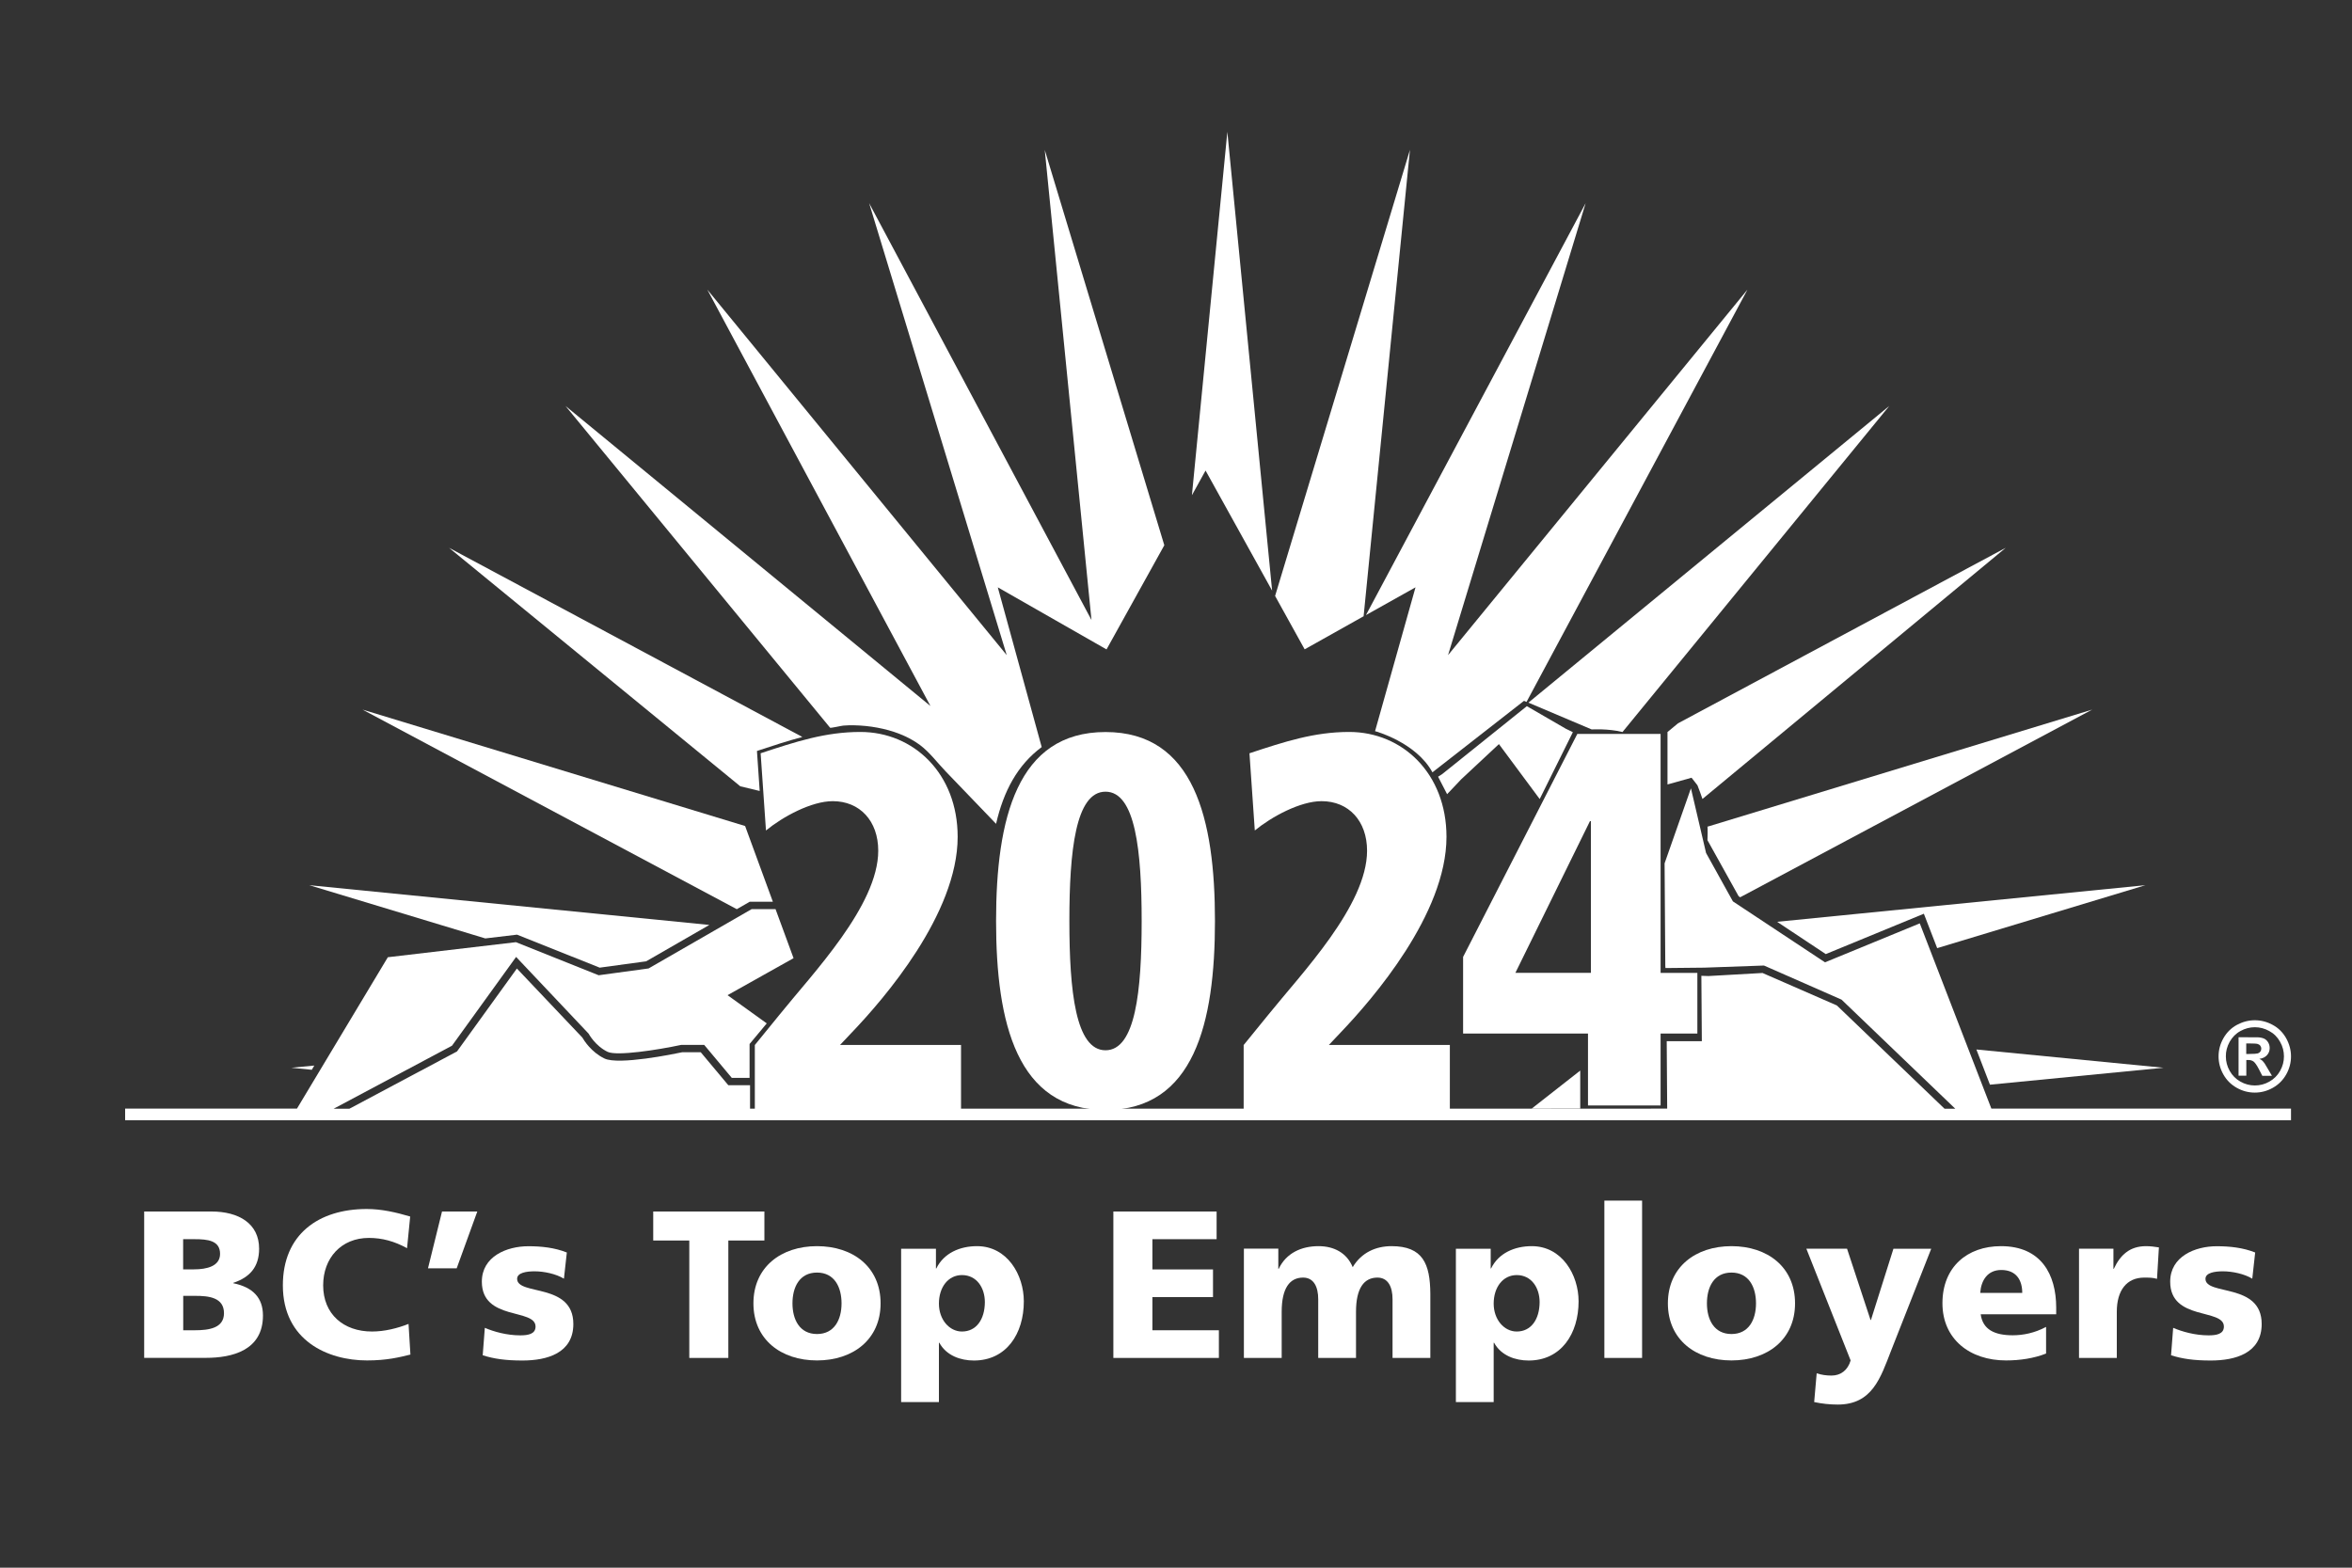 <?xml version="1.0" encoding="UTF-8"?> <svg xmlns="http://www.w3.org/2000/svg" xmlns:xlink="http://www.w3.org/1999/xlink" version="1.1" x="0px" y="0px" viewBox="0 0 300 200" style="enable-background:new 0 0 300 200;" xml:space="preserve"><rect x="0" y="0" width="300" height="200" fill="#333333" stroke="none"/> <style type="text/css"> .st0{display:none;} .st1{display:inline;fill:#FFF200;stroke:#231F20;stroke-miterlimit:10;} .st2{fill:#FFFFFF;} </style> <g id="Layer_2" class="st0"> <rect x="-8.7" y="-4.3" class="st1" width="334.57" height="226.17"></rect> </g> <g id="Layer_1"> <g> <path class="st2" d="M199.74,92.98l-4.99-2.89l-10.79,8.66l-0.53,0.34c0.83,1.61,1.15,2.23,1.15,2.23l1.79-1.89l4.82-4.5l5.2,7.01 l4.23-8.53L199.74,92.98L199.74,92.98z"></path> <path class="st2" d="M105.88,92.84L72.13,51.79l46.55,38.28L90.22,36.95l38.19,46.63l-17.55-57.66l28.36,53.18l-5.96-59.97 l15.25,50.43l-7.37,13.29l-13.87-7.92l5.6,20.38c-3.08,2.28-4.86,5.61-5.82,9.79c-2.14-2.22-4.27-4.45-6.41-6.67 c-1.05-1.09-2.08-2.48-3.29-3.38c-1.59-1.18-3.52-1.86-5.45-2.22c-0.97-0.18-1.97-0.28-2.96-0.3c-0.46-0.01-0.92,0-1.38,0.04 C107.37,92.58,105.93,92.91,105.88,92.84L105.88,92.84z"></path> <path class="st2" d="M284.4,132.9c0.34-0.59,0.79-1.05,1.38-1.37c0.58-0.32,1.19-0.48,1.83-0.48c0.64,0,1.25,0.16,1.83,0.48 c0.59,0.32,1.05,0.77,1.38,1.37c0.34,0.59,0.5,1.22,0.5,1.87c0,0.65-0.16,1.26-0.49,1.85c-0.33,0.59-0.79,1.04-1.37,1.37 c-0.58,0.33-1.2,0.49-1.85,0.49c-0.64,0-1.26-0.16-1.84-0.49c-0.59-0.33-1.04-0.79-1.37-1.37c-0.33-0.59-0.49-1.2-0.49-1.85 C283.9,134.12,284.07,133.5,284.4,132.9L284.4,132.9z M285.3,138.78c0.73,0.41,1.5,0.61,2.3,0.61c0.8,0,1.57-0.2,2.3-0.61 c0.73-0.41,1.3-0.98,1.71-1.71c0.41-0.73,0.61-1.5,0.61-2.3c0-0.81-0.21-1.58-0.62-2.32c-0.42-0.74-0.99-1.31-1.72-1.7 c-0.73-0.4-1.49-0.59-2.28-0.59c-0.79,0-1.55,0.2-2.28,0.59c-0.73,0.4-1.3,0.96-1.72,1.7c-0.42,0.74-0.62,1.51-0.62,2.32 c0,0.8,0.2,1.57,0.61,2.3C284,137.8,284.57,138.37,285.3,138.78L285.3,138.78z"></path> <path class="st2" d="M286.51,133.12h0.4c0.57,0,0.92,0.02,1.07,0.07c0.14,0.05,0.26,0.12,0.33,0.23c0.08,0.11,0.12,0.23,0.12,0.36 c0,0.14-0.04,0.27-0.12,0.38c-0.08,0.11-0.19,0.19-0.33,0.23c-0.14,0.04-0.5,0.07-1.07,0.07h-0.4V133.12L286.51,133.12z M286.51,135.23h0.26c0.28,0,0.51,0.07,0.69,0.21c0.18,0.14,0.41,0.47,0.69,1.01l0.41,0.8h1.23l-0.58-0.99 c-0.21-0.35-0.33-0.55-0.36-0.6c-0.14-0.19-0.25-0.31-0.33-0.38c-0.08-0.07-0.19-0.13-0.34-0.19c0.42-0.06,0.74-0.22,0.97-0.47 c0.23-0.25,0.35-0.55,0.35-0.91c0-0.26-0.06-0.49-0.18-0.7c-0.12-0.21-0.28-0.37-0.46-0.47c-0.18-0.1-0.44-0.17-0.77-0.2 c-0.11-0.01-0.64-0.01-1.57-0.01h-0.99v4.9h0.99V135.23L286.51,135.23z"></path> <polygon class="st2" points="232.88,121.72 245.39,116.57 247.09,120.96 273.65,112.93 226.67,117.6 232.88,121.72 "></polygon> <path class="st2" d="M217.79,107.19l3.97,7.14l0.2,0.14l44.9-23.94l-48.92,14.89l-0.15,0.04 C217.79,105.46,217.84,105.69,217.79,107.19L217.79,107.19z"></path> <path class="st2" d="M96.9,100.91l-0.35-5.1l0.35-0.12c1.83-0.61,3.63-1.19,5.44-1.67L57.28,69.89l37.14,30.42L96.9,100.91 L96.9,100.91z"></path> <polygon class="st2" points="95.63,115.04 98.58,115.04 95.04,105.38 46.24,90.53 93.98,115.99 95.63,115.04 "></polygon> <path class="st2" d="M182.71,98.53l11.68-9.12l0.32,0.14l28.18-52.6l-38.19,46.63l17.55-57.66l-28.02,52.55l6.32-3.54l-5.16,18.35 C175.38,93.27,180.61,94.68,182.71,98.53L182.71,98.53z"></path> <polygon class="st2" points="162.26,75.35 156.55,16.82 152.03,63.18 153.77,60.03 162.26,75.35 "></polygon> <polygon class="st2" points="173.93,78.62 179.84,19.12 162.64,76.03 166.41,82.84 173.93,78.62 "></polygon> <polygon class="st2" points="40.09,135.94 37.16,136.22 39.77,136.48 40.09,135.94 "></polygon> <path class="st2" d="M203.02,93.06c0,0,2.12-0.13,3.93,0.33l34.03-41.6l-46.03,37.85L203.02,93.06L203.02,93.06z"></path> <polygon class="st2" points="65.95,119.24 76.49,123.45 82.42,122.64 90.48,118 39.45,112.93 61.9,119.72 65.95,119.24 "></polygon> <polygon class="st2" points="253.82,138.38 275.95,136.22 252.09,133.89 253.82,138.38 "></polygon> <path class="st2" d="M209.2,141.44h-64.62h-7.9h-21.6h-2.53H95.67v-2.99H92.9l-3.52-4.21h-2.36c-1.03,0.22-8.1,1.67-9.92,0.8 c-1.7-0.82-2.63-2.34-2.82-2.67l-8.35-8.81l-7.64,10.58l-13.73,7.31h-2.01l15.1-8.04l8.18-11.33l9.25,9.79 c0.01,0.02,0.84,1.56,2.42,2.32c1.17,0.56,6.37-0.24,9.36-0.88l0.1-0.01h2.86l3.52,4.21h2.27v-4.32l2.19-2.63l-5-3.6l8.42-4.72 l-2.3-6.26h-3.04l-13.15,7.57l-6.37,0.87l-0.12-0.05l-10.43-4.17l-16.34,1.92l-11.59,19.31h-1.1H15.96v1.49h100.97h71.19h104.1 v-1.49h-37.21h-1.01l-9.13-23.63l-12.09,4.97L221.04,115l-0.06-0.1l-3.37-6.08l-1.93-8.25l-3.36,9.57l0.09,13.06l0.02,0.3 l4.97-0.05l7.59-0.27l0.1,0.04l9.8,4.31l14.51,13.92h-1.37l-13.74-13.18l-9.48-4.14l-6.89,0.39l-0.91-0.03l0.06,8.34h-4.48 l0.06,8.6L209.2,141.44L209.2,141.44z"></path> <path class="st2" d="M24.84,169.71h-1.47v-4.39h1.53c1.71,0,3.67,0.19,3.67,2.22C28.56,169.44,26.66,169.71,24.84,169.71 L24.84,169.71z M23.37,158.09h1.44c1.66,0,3.26,0.16,3.26,1.87c0,1.58-1.69,1.98-3.32,1.98h-1.39V158.09L23.37,158.09z M29.76,163.71v-0.05c2.09-0.7,3.29-2.01,3.29-4.36c0-3.21-2.6-4.74-6.07-4.74h-8.59v18.67h7.87c3.34,0,7.28-0.94,7.28-5.4 C33.54,165.56,32.25,164.22,29.76,163.71L29.76,163.71z"></path> <path class="st2" d="M47.45,169.87c-3.64,0-6.23-2.22-6.23-5.89c0-3.48,2.3-6.05,5.83-6.05c1.71,0,3.26,0.43,4.87,1.31l0.4-4.04 c-1.79-0.53-3.64-0.96-5.54-0.96c-6.15,0-10.7,3.24-10.7,9.74c0,7.06,5.75,9.58,10.73,9.58c2.54,0,4.12-0.4,5.54-0.75l-0.24-3.91 C50.74,169.44,49.08,169.87,47.45,169.87L47.45,169.87z"></path> <polygon class="st2" points="54.59,161.81 58.25,161.81 60.88,154.56 56.38,154.56 54.59,161.81 "></polygon> <path class="st2" d="M65.96,163.15c0-0.78,1.18-0.96,2.22-0.96c1.2,0,2.73,0.32,3.75,0.94l0.37-3.34c-1.55-0.62-3.24-0.8-4.9-0.8 c-2.78,0-5.94,1.31-5.94,4.52c0,5.03,6.85,3.37,6.85,5.73c0,0.96-0.96,1.12-1.95,1.12c-1.74,0-3.4-0.48-4.52-0.96l-0.27,3.5 c1.42,0.45,2.89,0.67,5.06,0.67c3.16,0,6.5-0.94,6.5-4.66C73.13,163.61,65.96,165.32,65.96,163.15L65.96,163.15z"></path> <polygon class="st2" points="97.5,154.56 83.32,154.56 83.32,158.26 87.92,158.26 87.92,173.24 92.9,173.24 92.9,158.26 97.5,158.26 97.5,154.56 "></polygon> <path class="st2" d="M104.21,170.19c-2.22,0-3.13-1.85-3.13-3.91c0-2.09,0.91-3.93,3.13-3.93c2.22,0,3.13,1.85,3.13,3.93 C107.34,168.34,106.43,170.19,104.21,170.19L104.21,170.19z M104.21,158.98c-4.6,0-8.11,2.68-8.11,7.3c0,4.6,3.51,7.28,8.11,7.28 c4.6,0,8.11-2.68,8.11-7.28C112.32,161.65,108.82,158.98,104.21,158.98L104.21,158.98z"></path> <path class="st2" d="M122.7,169.87c-1.61,0-2.94-1.52-2.94-3.56c0-2.09,1.18-3.64,2.94-3.64c1.87,0,2.92,1.61,2.92,3.45 C125.61,168.34,124.52,169.87,122.7,169.87L122.7,169.87z M124.62,158.98c-2.19,0-4.23,0.88-5.19,2.84h-0.05v-2.51h-4.44v19.56 h4.82v-7.57h0.05c0.91,1.66,2.73,2.27,4.41,2.27c4.15,0,6.37-3.42,6.37-7.55C130.59,162.64,128.48,158.98,124.62,158.98 L124.62,158.98z"></path> <polygon class="st2" points="146.99,165.48 154.72,165.48 154.72,161.95 146.99,161.95 146.99,158.09 155.18,158.09 155.18,154.56 142.01,154.56 142.01,173.24 155.47,173.24 155.47,169.71 146.99,169.71 146.99,165.48 "></polygon> <path class="st2" d="M177.49,158.98c-1.98,0-3.83,0.8-4.95,2.68c-0.75-1.82-2.38-2.68-4.36-2.68c-2.19,0-4.12,0.88-5.08,2.89 h-0.05v-2.57h-4.39v13.94h4.82v-5.89c0-3,1.02-4.36,2.73-4.36c1.36,0,1.93,1.18,1.93,2.76v7.49h4.82v-5.89 c0-3,1.02-4.36,2.73-4.36c1.36,0,1.93,1.18,1.93,2.76v7.49h4.82v-8.21C182.41,161.25,181.5,158.98,177.49,158.98L177.49,158.98z"></path> <path class="st2" d="M193.46,169.87c-1.61,0-2.94-1.52-2.94-3.56c0-2.09,1.18-3.64,2.94-3.64c1.87,0,2.92,1.61,2.92,3.45 C196.37,168.34,195.28,169.87,193.46,169.87L193.46,169.87z M195.38,158.98c-2.19,0-4.23,0.88-5.19,2.84h-0.05v-2.51h-4.44v19.56 h4.82v-7.57h0.05c0.91,1.66,2.73,2.27,4.41,2.27c4.15,0,6.37-3.42,6.37-7.55C201.35,162.64,199.23,158.98,195.38,158.98 L195.38,158.98z"></path> <polygon class="st2" points="204.64,173.24 209.45,173.24 209.45,153.17 204.64,153.17 204.64,173.24 "></polygon> <path class="st2" d="M220.85,170.19c-2.22,0-3.13-1.85-3.13-3.91c0-2.09,0.91-3.93,3.13-3.93c2.22,0,3.13,1.85,3.13,3.93 C223.98,168.34,223.07,170.19,220.85,170.19L220.85,170.19z M220.85,158.98c-4.6,0-8.11,2.68-8.11,7.3c0,4.6,3.51,7.28,8.11,7.28 c4.6,0,8.11-2.68,8.11-7.28C228.96,161.65,225.45,158.98,220.85,158.98L220.85,158.98z"></path> <path class="st2" d="M238.64,168.4h-0.05l-3-9.1h-5.19l5.65,14.26c-0.35,1.23-1.26,1.93-2.43,1.93c-0.67,0-1.26-0.08-1.9-0.29 l-0.32,3.67c0.99,0.21,1.98,0.32,3,0.32c4.41,0,5.46-3.4,6.82-6.9l5.11-12.98h-4.82L238.64,168.4L238.64,168.4z"></path> <path class="st2" d="M252.58,164.94c0.11-1.6,0.94-2.92,2.68-2.92c1.93,0,2.68,1.31,2.68,2.92H252.58L252.58,164.94z M255.23,158.98c-4.33,0-7.47,2.68-7.47,7.28c0,4.6,3.51,7.3,8.11,7.3c1.79,0,3.56-0.27,5.11-0.88v-3.4 c-1.45,0.78-2.94,1.07-4.25,1.07c-2.35,0-3.83-0.75-4.09-2.68h9.63v-0.88C262.26,162.64,260.39,158.98,255.23,158.98 L255.23,158.98z"></path> <path class="st2" d="M269.62,161.87h-0.05v-2.57h-4.39v13.94h4.82v-5.89c0-2.73,1.26-4.36,3.5-4.36c0.56,0,1.1,0,1.63,0.16 l0.24-4.01c-0.48-0.08-1.07-0.16-1.63-0.16C271.65,158.98,270.45,160.1,269.62,161.87L269.62,161.87z"></path> <path class="st2" d="M281.31,163.15c0-0.78,1.18-0.96,2.22-0.96c1.2,0,2.73,0.32,3.75,0.94l0.37-3.34c-1.55-0.62-3.24-0.8-4.9-0.8 c-2.78,0-5.94,1.31-5.94,4.52c0,5.03,6.85,3.37,6.85,5.73c0,0.96-0.96,1.12-1.95,1.12c-1.74,0-3.4-0.48-4.52-0.96l-0.27,3.5 c1.42,0.45,2.89,0.67,5.06,0.67c3.16,0,6.5-0.94,6.5-4.66C288.48,163.61,281.31,165.32,281.31,163.15L281.31,163.15z"></path> <path class="st2" d="M216.51,100.18c0.05,0.11,0.62,1.63,0.64,1.75l38.68-32.04l-41.8,22.39l-1.34,1.11v6.69l3.07-0.86 L216.51,100.18L216.51,100.18z"></path> <polygon class="st2" points="195.36,141.44 201.56,136.58 201.56,141.43 195.36,141.44 "></polygon> <path class="st2" d="M96.28,133.32l3.15-3.87c4.2-5.23,12.59-13.92,12.59-20.92c0-3.8-2.35-6.32-5.8-6.32 c-2.72,0-6.36,1.97-8.52,3.74l-0.68-9.85c4.51-1.49,8.27-2.72,12.72-2.72c6.79,0,12.41,5.3,12.41,13.38 c0,9.85-9.44,20.71-13.46,24.92l-1.54,1.63h15.43v8.28h-26.3V133.32L96.28,133.32z"></path> <path class="st2" d="M141.01,133.99c3.82,0,4.61-7.55,4.61-16.49S144.83,101,141.01,101c-3.82,0-4.61,7.55-4.61,16.49 S137.19,133.99,141.01,133.99L141.01,133.99z M141.01,93.39c11.29,0,13.96,11.08,13.96,24.11c0,13.02-2.67,24.11-13.96,24.11 c-11.29,0-13.96-11.09-13.96-24.11C127.05,104.47,129.72,93.39,141.01,93.39L141.01,93.39z"></path> <path class="st2" d="M158.63,133.32l3.15-3.87c4.2-5.23,12.59-13.92,12.59-20.92c0-3.8-2.35-6.32-5.8-6.32 c-2.72,0-6.36,1.97-8.52,3.74l-0.68-9.85c4.51-1.49,8.27-2.72,12.72-2.72c6.79,0,12.41,5.3,12.41,13.38 c0,9.85-9.44,20.71-13.46,24.92l-1.54,1.63h15.43v8.28h-26.3V133.32L158.63,133.32z"></path> <path class="st2" d="M202.92,104.76h-0.12l-9.51,19.35h9.63V104.76L202.92,104.76z M186.62,122.08l14.57-28.45h10.62v30.49h4.69 v7.74h-4.69v9.17h-9.26v-9.17h-15.93V122.08L186.62,122.08z"></path> </g> </g> </svg> 